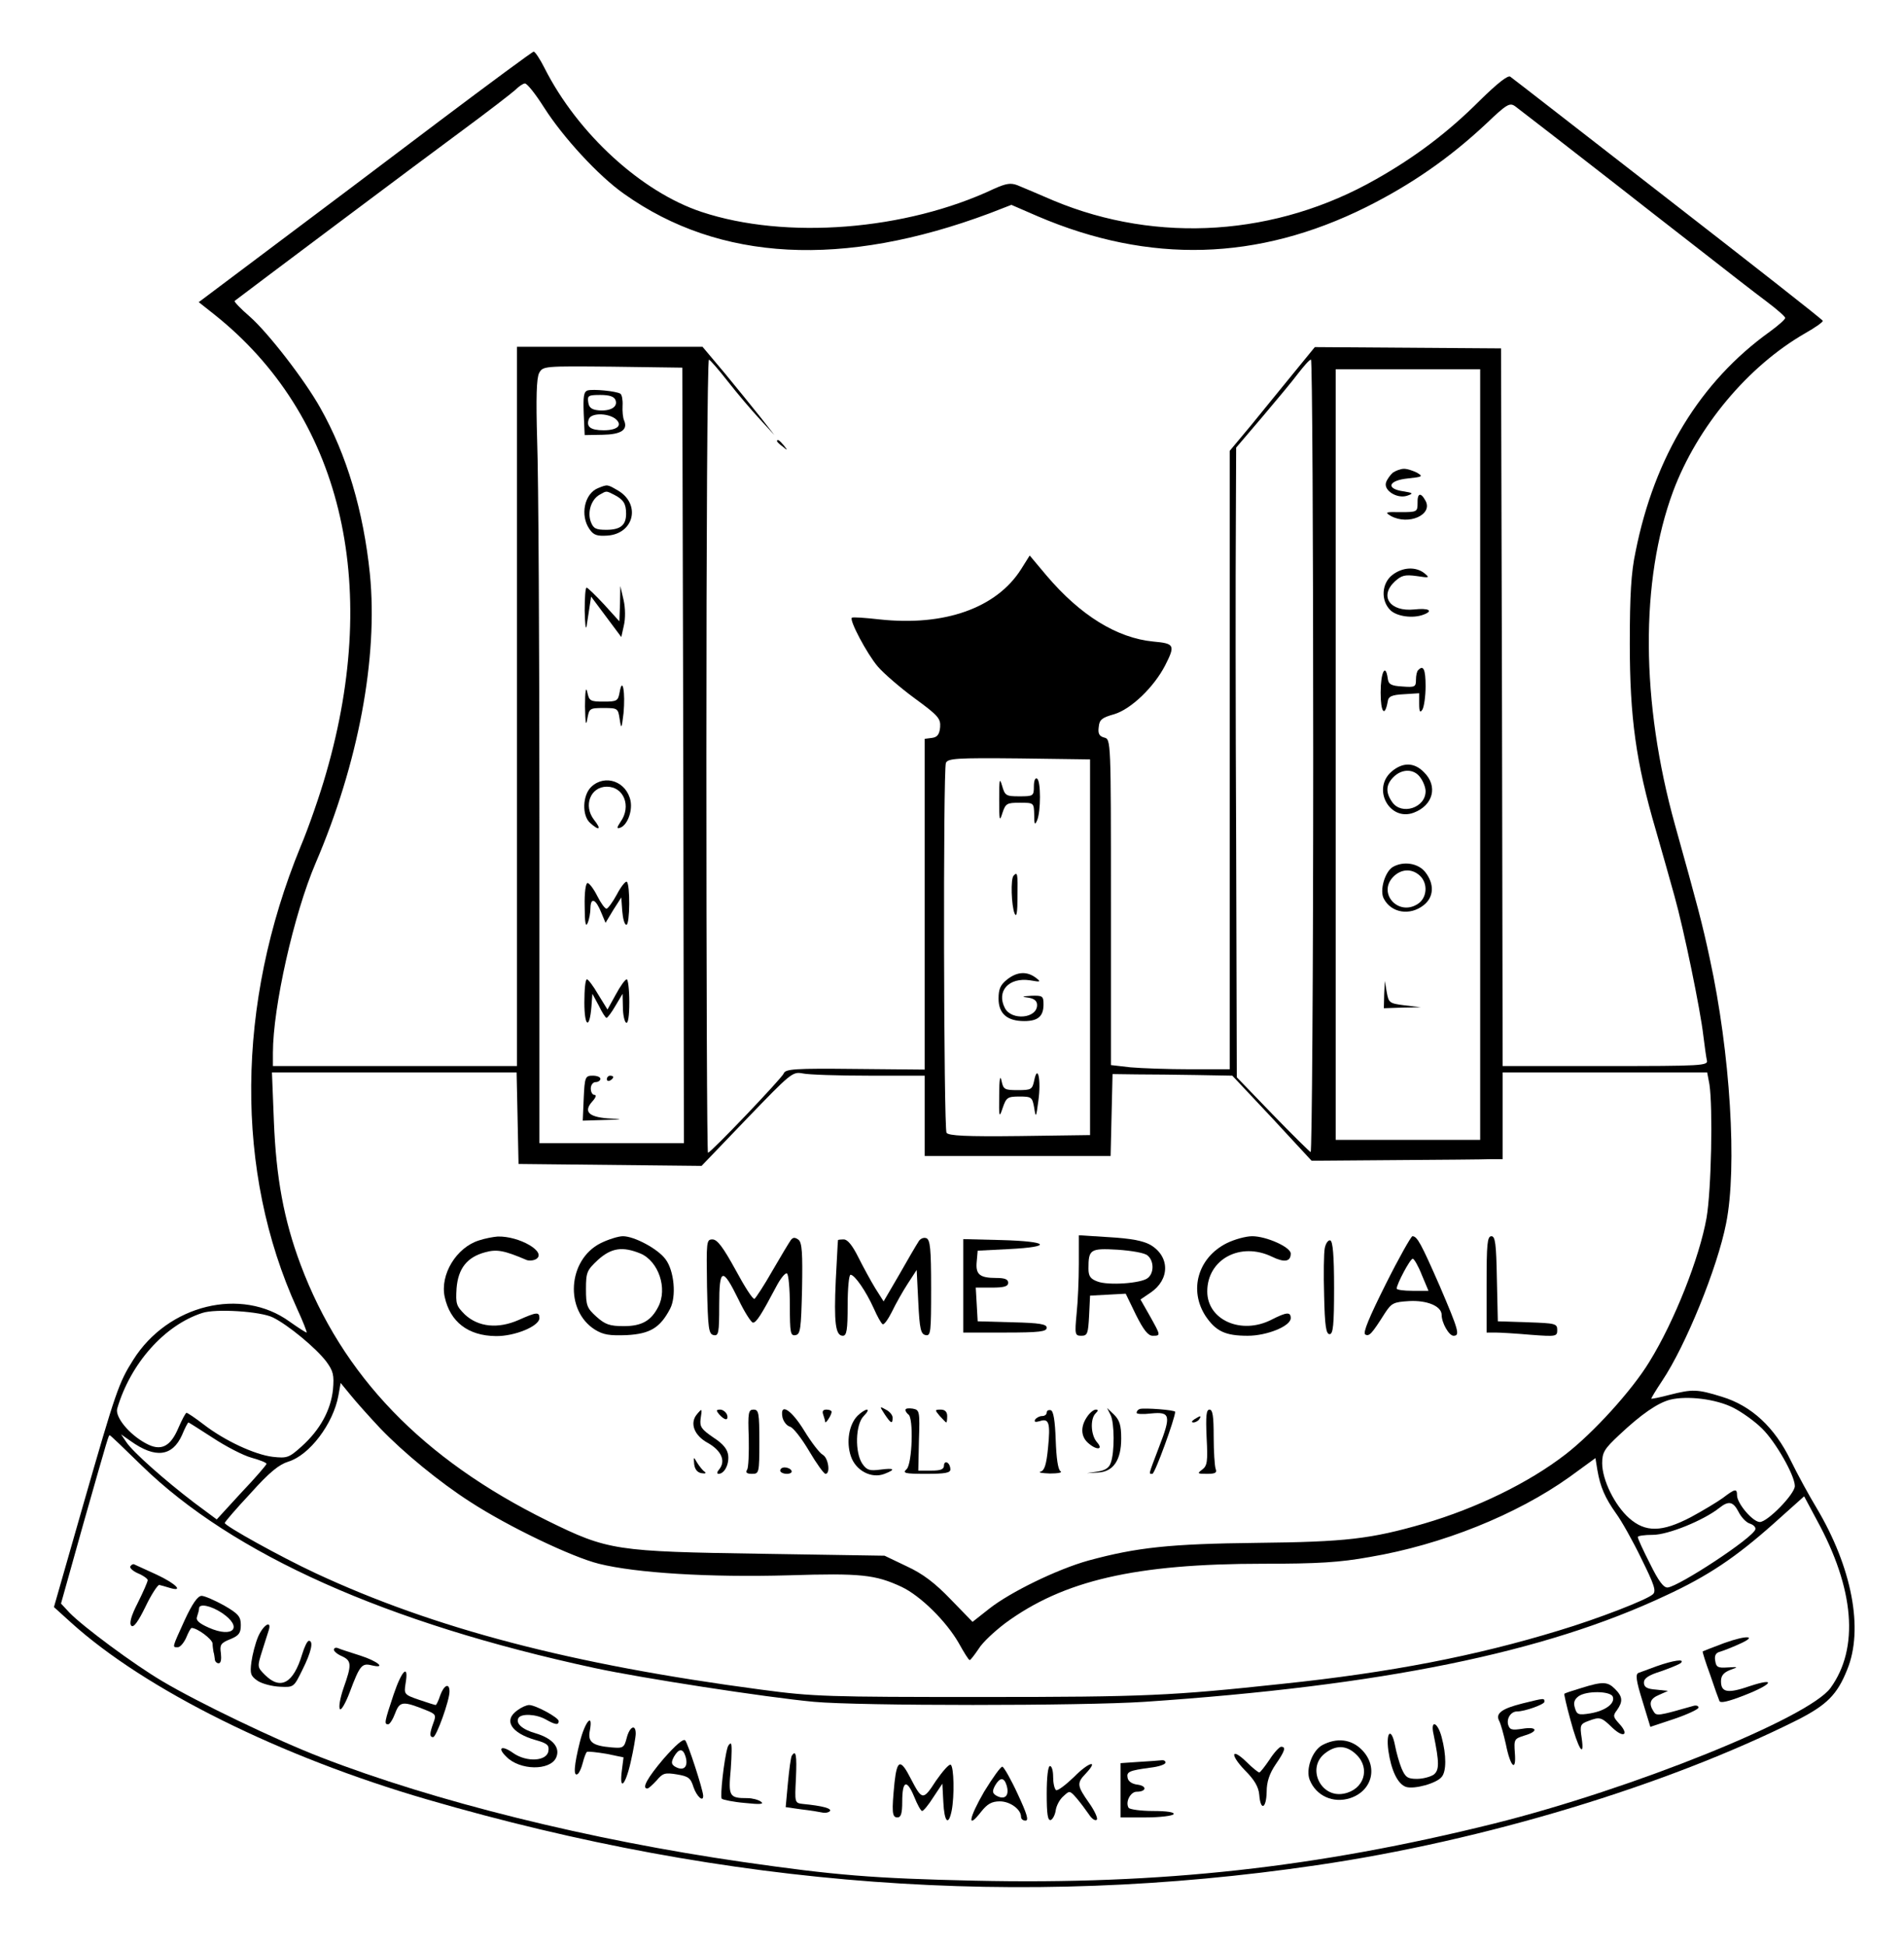 <?xml version="1.0" standalone="no"?>
<!DOCTYPE svg PUBLIC "-//W3C//DTD SVG 20010904//EN"
 "http://www.w3.org/TR/2001/REC-SVG-20010904/DTD/svg10.dtd">
<svg version="1.0" xmlns="http://www.w3.org/2000/svg"
 width="593pt" height="606pt" viewBox="0 0 593 606"
 preserveAspectRatio="xMidYMid meet">

<g transform="translate(0,606) scale(0.1,-0.1)" 
fill="#000000" stroke="none">
<path d="M1370 5684 c-157 -119 -390 -294 -518 -390 l-233 -175 48 -38 c394
-313 521 -833 349 -1428 -19 -67 -55 -171 -80 -230 -201 -490 -205 -1012 -11
-1438 19 -41 32 -75 30 -75 -3 0 -26 15 -53 34 -150 109 -379 53 -487 -119
-45 -71 -54 -97 -156 -452 l-91 -318 53 -48 c231 -209 652 -418 1109 -551 941
-274 1845 -341 2770 -205 521 76 1090 248 1499 453 90 46 123 78 154 156 52
126 15 319 -96 505 -23 38 -59 104 -80 147 -50 103 -122 170 -214 198 -77 24
-92 24 -163 6 -30 -8 -56 -13 -57 -12 -1 1 14 26 34 56 73 109 172 352 199
490 35 174 13 531 -51 825 -23 108 -38 164 -108 415 -107 384 -109 762 -6
1040 75 200 232 389 411 492 32 18 57 36 55 39 -1 4 -218 174 -482 379 -264
205 -485 377 -491 381 -7 6 -40 -20 -95 -74 -99 -99 -201 -176 -323 -245 -310
-177 -680 -202 -1004 -67 -48 21 -99 42 -113 48 -21 8 -35 6 -73 -11 -275
-130 -649 -159 -911 -72 -187 62 -386 244 -489 448 -14 28 -30 52 -34 51 -4 0
-135 -97 -292 -215z m324 42 c59 -93 170 -214 250 -270 297 -211 682 -231
1139 -60 l67 26 83 -36 c347 -148 684 -139 1022 29 140 70 260 153 374 260 64
61 73 66 90 54 20 -15 166 -128 316 -245 50 -39 162 -127 250 -195 88 -69 186
-145 217 -168 32 -24 58 -47 58 -51 0 -5 -22 -24 -48 -43 -216 -155 -359 -388
-418 -685 -14 -65 -18 -136 -18 -287 0 -228 19 -369 81 -580 19 -66 45 -158
58 -205 30 -107 81 -356 90 -435 4 -33 9 -68 11 -77 5 -17 -15 -18 -315 -18
l-321 0 -2 1118 -3 1117 -290 2 -290 2 -67 -82 c-37 -45 -96 -118 -132 -162
l-66 -79 0 -963 0 -963 -124 0 c-67 0 -151 3 -185 6 l-61 7 0 507 c0 505 0
508 -21 513 -15 4 -20 12 -17 33 2 23 10 29 49 40 52 16 123 84 158 152 32 63
29 68 -37 74 -113 11 -227 81 -333 206 l-52 62 -27 -43 c-77 -121 -239 -178
-441 -156 -45 5 -84 8 -86 5 -8 -8 47 -112 81 -152 18 -21 70 -66 115 -99 74
-54 81 -63 79 -90 -2 -22 -9 -31 -25 -33 l-23 -3 0 -515 0 -515 -217 2 c-187
2 -217 0 -222 -14 -6 -15 -227 -247 -236 -247 -3 0 -5 556 -5 1235 0 679 3
1235 8 1235 4 -1 30 -31 59 -68 29 -37 73 -89 99 -117 l46 -50 -43 55 c-24 30
-74 92 -112 138 l-69 82 -289 0 -289 0 0 -1120 0 -1120 -380 0 -380 0 0 41 c0
142 65 432 133 591 133 310 195 640 169 901 -20 195 -72 371 -154 516 -49 88
-164 236 -220 285 -29 25 -50 47 -47 49 23 18 595 447 708 530 80 59 155 117
166 127 11 11 24 20 30 20 7 0 33 -33 59 -74z m2396 -2022 c0 -680 -4 -1234
-8 -1232 -4 2 -58 55 -119 118 l-111 115 -2 735 c-2 404 -2 846 -1 981 l1 245
81 95 c44 52 95 113 112 136 18 23 35 43 40 43 4 0 7 -556 7 -1236z m-1962 4
l2 -1208 -225 0 -225 0 0 998 c0 548 -3 1083 -7 1188 -4 137 -2 196 6 212 12
22 14 22 229 20 l217 -3 3 -1207z m2482 2 l0 -1200 -225 0 -225 0 0 1200 0
1200 225 0 225 0 0 -1200z m-1215 -600 l0 -585 -219 -3 c-169 -2 -221 1 -228
10 -9 15 -11 1128 -2 1152 6 14 32 16 228 14 l221 -3 0 -585z m-1783 -532 l3
-143 285 -3 285 -3 141 147 c137 142 142 147 174 141 18 -4 111 -7 206 -7
l174 0 0 -125 0 -125 290 0 289 0 3 128 3 127 75 -1 c41 0 125 -1 187 -2 l111
-2 124 -132 123 -133 260 2 c143 1 277 2 298 3 l37 0 0 135 0 135 319 0 318 0
7 -37 c11 -72 6 -329 -9 -416 -22 -124 -100 -322 -178 -448 -54 -89 -175 -222
-262 -289 -114 -88 -276 -167 -440 -215 -166 -48 -243 -57 -520 -60 -271 -3
-374 -14 -525 -55 -97 -27 -243 -98 -309 -150 l-52 -41 -68 70 c-49 51 -87 80
-137 103 l-69 33 -380 6 c-459 7 -481 10 -670 103 -389 192 -639 451 -769 798
-52 139 -76 270 -83 446 l-6 152 381 0 381 0 3 -142z m-762 -621 c47 -23 134
-95 166 -137 22 -30 25 -42 21 -88 -7 -64 -40 -125 -98 -177 -39 -35 -45 -37
-90 -32 -56 7 -149 50 -215 101 -26 20 -50 36 -53 36 -3 0 -14 -21 -25 -46
-25 -60 -55 -75 -102 -49 -52 28 -96 82 -89 108 41 140 147 260 265 298 42 14
182 5 220 -14z m335 -346 c72 -75 184 -167 279 -228 120 -78 317 -172 401
-193 116 -29 345 -43 592 -36 225 7 269 2 351 -36 59 -28 139 -107 178 -175
16 -29 31 -53 34 -53 3 0 15 16 28 35 12 20 50 55 83 80 181 133 405 185 803
185 170 0 238 4 332 21 225 38 458 132 622 249 l81 59 6 -37 c9 -53 24 -87 58
-135 17 -23 53 -87 79 -141 40 -81 47 -101 36 -111 -18 -17 -170 -76 -293
-113 -258 -79 -526 -131 -861 -166 -345 -37 -426 -41 -934 -41 -482 0 -526 1
-690 23 -589 78 -1017 190 -1388 363 -109 51 -282 147 -282 156 0 3 36 45 80
92 59 66 89 90 118 99 66 20 140 118 156 206 l7 39 32 -39 c17 -21 59 -68 92
-103z m4213 65 c26 -13 67 -42 90 -65 42 -41 102 -146 102 -179 0 -25 -85
-112 -109 -112 -22 0 -71 58 -71 83 0 22 -6 21 -44 -8 -18 -13 -63 -40 -100
-60 -90 -47 -141 -48 -192 -3 -45 40 -84 119 -84 171 0 34 7 45 53 88 69 65
120 100 159 110 53 13 143 2 196 -25z m-4735 -94 c41 -27 95 -55 121 -62 25
-7 46 -15 46 -19 0 -3 -35 -44 -78 -89 l-77 -84 -70 52 c-92 70 -191 158 -211
188 l-17 25 30 -21 c77 -55 130 -48 160 19 9 22 18 39 20 39 1 0 36 -22 76
-48z m-222 -86 c284 -277 762 -491 1412 -631 144 -31 532 -91 682 -105 142
-13 835 -13 1030 0 739 50 1245 153 1623 331 132 61 218 119 336 224 l95 85
39 -73 c118 -215 133 -400 43 -524 -68 -93 -615 -314 -1047 -422 -552 -137
-1036 -191 -1619 -178 -316 7 -435 17 -720 58 -479 69 -962 189 -1315 326
-138 53 -385 172 -494 237 -90 53 -247 170 -289 213 l-27 29 70 250 c80 281
78 274 82 274 2 0 46 -42 99 -94z m4974 -145 c8 -16 24 -33 35 -36 12 -4 19
-12 17 -18 -8 -27 -237 -177 -273 -181 -13 -1 -29 21 -55 74 -21 41 -38 78
-38 83 -1 4 21 7 47 7 47 0 158 45 207 84 29 23 43 20 60 -13z"/>
<path d="M2420 4686 c0 -2 8 -10 18 -17 15 -13 16 -12 3 4 -13 16 -21 21 -21
13z"/>
<path d="M1830 4844 c-12 -4 -14 -19 -12 -72 l3 -67 56 1 c57 1 79 15 67 44
-4 8 -6 29 -5 47 1 17 -2 34 -7 37 -13 8 -85 15 -102 10z m87 -30 c8 -21 -15
-35 -52 -32 -23 2 -31 9 -33 26 -3 20 1 22 38 22 28 0 43 -5 47 -16z m-2 -57
c26 -20 10 -37 -35 -37 -41 0 -55 11 -46 35 7 19 56 19 81 2z"/>
<path d="M1863 4540 c-43 -17 -57 -85 -27 -128 13 -19 24 -22 56 -20 82 6 104
96 35 139 -36 21 -34 21 -64 9z m50 -21 c29 -15 37 -28 37 -59 0 -36 -18 -50
-62 -50 -32 0 -40 4 -48 25 -11 30 1 69 27 84 23 13 20 13 46 0z"/>
<path d="M1821 4158 c1 -40 3 -62 6 -48 2 14 6 40 9 59 l5 33 47 -63 47 -63 8
36 c5 21 5 54 -1 80 l-10 43 -1 -55 -2 -55 -48 53 c-26 28 -51 52 -54 52 -4 0
-6 -33 -6 -72z"/>
<path d="M1822 3860 c1 -51 3 -64 7 -40 6 34 7 35 51 35 44 0 45 -1 50 -35 5
-32 6 -31 12 19 6 64 -3 116 -12 66 -5 -28 -8 -30 -50 -30 -42 0 -45 2 -51 30
-4 19 -7 1 -7 -45z"/>
<path d="M1842 3610 c-28 -26 -30 -90 -4 -113 29 -26 36 -20 12 10 -34 44 -11
103 40 103 53 0 77 -61 43 -109 -12 -18 -13 -23 -2 -19 22 7 39 50 33 83 -12
61 -79 85 -122 45z"/>
<path d="M1921 3274 c-13 -24 -28 -44 -32 -44 -5 0 -18 18 -29 40 -11 22 -25
40 -30 40 -6 0 -10 -31 -9 -72 0 -50 3 -67 9 -53 5 11 9 33 9 48 1 34 17 27
34 -16 l13 -31 24 40 25 39 3 -42 c2 -24 7 -43 13 -43 11 0 12 127 1 134 -4 2
-18 -15 -31 -40z"/>
<path d="M1820 2938 c0 -76 16 -86 22 -13 l3 40 20 -37 c10 -21 21 -38 24 -38
3 0 16 17 28 38 l22 37 1 -42 c0 -23 5 -45 10 -48 6 -4 10 20 10 64 0 39 -4
71 -8 71 -5 0 -20 -21 -34 -47 l-26 -47 -29 47 c-15 26 -31 47 -35 47 -5 0 -8
-32 -8 -72z"/>
<path d="M1818 2640 l-3 -70 65 2 c64 2 64 2 12 5 -60 5 -75 22 -47 53 11 12
13 20 7 20 -7 0 -12 9 -12 20 0 11 7 20 15 20 8 0 15 5 15 10 0 6 -11 10 -24
10 -23 0 -25 -4 -28 -70z"/>
<path d="M1890 2699 c0 -5 5 -7 10 -4 6 3 10 8 10 11 0 2 -4 4 -10 4 -5 0 -10
-5 -10 -11z"/>
<path d="M4338 4588 c-8 -7 -18 -21 -21 -30 -9 -25 34 -52 65 -42 21 7 20 9
-12 14 -55 8 -46 34 15 40 46 5 48 6 28 18 -12 6 -30 12 -40 12 -11 0 -26 -6
-35 -12z"/>
<path d="M4415 4493 c0 -27 -2 -28 -53 -28 -47 1 -50 0 -30 -12 55 -30 131 4
108 47 -15 28 -26 25 -25 -7z"/>
<path d="M4336 4269 c-33 -26 -36 -79 -6 -109 20 -20 71 -27 104 -14 32 12 15
21 -29 16 -76 -8 -110 41 -61 87 21 19 31 22 68 17 40 -6 42 -6 24 9 -27 21
-68 19 -100 -6z"/>
<path d="M4417 3973 c-4 -3 -7 -17 -7 -30 0 -22 -3 -24 -42 -21 -36 2 -44 7
-46 26 -7 48 -22 18 -22 -45 0 -62 13 -78 22 -28 2 16 12 21 51 23 l47 3 0
-33 c0 -25 3 -29 10 -18 5 8 10 41 10 73 0 53 -7 67 -23 50z"/>
<path d="M4334 3657 c-62 -54 -6 -156 69 -128 61 23 76 83 32 126 -30 31 -66
32 -101 2z m90 -19 c9 -12 16 -31 16 -42 0 -52 -75 -76 -104 -34 -21 30 -20
54 4 78 27 27 65 26 84 -2z"/>
<path d="M4338 3360 c-25 -15 -42 -74 -28 -99 23 -44 81 -54 124 -20 32 25 34
66 5 103 -22 28 -68 35 -101 16z m84 -27 c26 -24 23 -69 -6 -88 -61 -40 -127
34 -76 85 24 24 57 26 82 3z"/>
<path d="M4311 2963 l-1 -43 58 2 57 1 -50 6 c-48 6 -50 8 -56 41 l-6 35 -2
-42z"/>
<path d="M3112 3570 c0 -66 1 -71 10 -42 10 30 14 32 54 32 44 0 44 0 45 -37
0 -31 2 -34 9 -18 12 28 12 123 0 130 -6 4 -10 -7 -10 -24 0 -30 -2 -31 -45
-31 -42 0 -45 2 -54 33 -8 27 -9 20 -9 -43z"/>
<path d="M3157 3333 c-10 -9 -7 -94 3 -118 6 -14 9 3 9 53 1 72 0 78 -12 65z"/>
<path d="M3136 3009 c-20 -16 -26 -29 -26 -59 0 -47 27 -70 80 -70 43 0 60 15
60 52 0 26 -3 28 -37 27 -31 -2 -33 -3 -10 -6 18 -3 27 -10 27 -23 0 -42 -79
-49 -100 -10 -28 53 12 97 78 87 34 -6 35 -5 18 8 -28 21 -59 19 -90 -6z"/>
<path d="M3112 2650 c-1 -71 0 -73 11 -40 11 32 15 35 52 35 38 0 40 -2 46
-35 5 -33 6 -31 13 22 9 64 -2 117 -13 63 -6 -28 -9 -30 -51 -30 -42 0 -45 2
-51 30 -4 19 -7 3 -7 -45z"/>
<path d="M1492 2197 c-71 -22 -122 -107 -107 -176 17 -78 73 -121 159 -122 59
-1 136 31 136 56 0 20 -9 19 -65 -6 -64 -28 -125 -22 -167 17 -27 27 -29 33
-26 82 5 62 33 97 89 112 36 10 59 6 129 -24 8 -3 22 -2 30 3 34 22 -53 72
-120 70 -14 -1 -40 -6 -58 -12z"/>
<path d="M1870 2188 c-102 -52 -112 -209 -17 -269 26 -16 45 -19 99 -17 73 4
104 23 135 82 20 38 13 118 -14 154 -23 32 -97 72 -133 72 -14 0 -46 -10 -70
-22z m125 -32 c56 -24 85 -109 55 -166 -22 -43 -51 -60 -107 -60 -44 0 -58 5
-85 29 -30 27 -33 35 -33 86 0 53 3 59 37 91 42 38 77 43 133 20z"/>
<path d="M2463 2198 c-5 -7 -31 -50 -57 -95 -26 -46 -52 -85 -56 -88 -5 -3
-31 38 -59 90 -39 71 -57 95 -72 95 -19 0 -19 -6 -17 -147 3 -131 5 -148 21
-151 15 -3 17 7 17 93 0 117 10 120 60 18 19 -40 40 -72 45 -72 10 -1 26 24
72 111 14 27 29 45 34 42 5 -3 9 -48 9 -100 0 -86 2 -95 18 -92 15 3 17 19 20
144 2 111 0 144 -11 153 -11 8 -17 8 -24 -1z"/>
<path d="M2860 2192 c-6 -9 -33 -55 -59 -101 l-49 -84 -26 41 c-14 23 -38 67
-53 97 -18 36 -33 55 -45 55 -10 0 -18 -1 -18 -2 -1 -2 -3 -58 -7 -125 -6
-132 -1 -173 22 -173 12 0 15 18 15 95 0 52 4 95 9 95 13 0 48 -51 72 -104 11
-25 23 -47 28 -50 4 -3 17 15 29 39 12 25 34 64 49 87 l28 43 5 -100 c4 -85 8
-100 23 -103 16 -3 17 9 17 146 0 124 -3 151 -15 156 -9 3 -20 -2 -25 -12z"/>
<path d="M3360 2124 c0 -49 -3 -119 -7 -156 -6 -64 -5 -68 15 -68 19 0 21 7
24 63 l3 62 56 3 55 3 32 -66 c24 -48 38 -65 52 -65 26 0 25 1 -9 62 l-29 51
31 21 c61 41 61 113 0 149 -23 13 -61 20 -128 24 l-95 6 0 -89z m214 26 c20
-16 21 -54 1 -70 -20 -17 -124 -24 -157 -11 -22 8 -28 17 -28 40 0 60 5 64 91
59 43 -3 85 -10 93 -18z"/>
<path d="M3820 2188 c-89 -45 -118 -146 -65 -227 32 -47 61 -61 131 -61 60 0
134 30 134 55 0 20 -13 19 -60 -5 -94 -48 -200 -1 -200 88 0 100 103 156 202
108 39 -19 58 -15 58 10 0 20 -76 54 -120 54 -20 0 -56 -10 -80 -22z"/>
<path d="M4316 2061 c-52 -104 -72 -152 -64 -157 12 -7 20 1 61 66 21 32 27
35 76 38 56 3 101 -16 101 -43 0 -25 23 -65 37 -65 21 0 16 17 -43 155 -58
132 -70 155 -85 155 -4 0 -42 -67 -83 -149z m112 29 l21 -50 -50 0 c-27 0 -49
3 -49 7 0 14 42 93 50 93 4 0 17 -22 28 -50z"/>
<path d="M4630 2060 l0 -150 28 0 c15 0 64 -3 110 -7 79 -6 82 -5 82 15 0 20
-6 21 -92 24 l-93 3 -3 133 c-2 108 -5 132 -17 132 -13 0 -15 -25 -15 -150z"/>
<path d="M3000 2055 l0 -145 130 0 c108 0 130 3 130 15 0 11 -21 15 -107 17
l-108 3 -3 53 -3 52 50 0 c39 0 51 4 51 15 0 11 -11 15 -37 15 -52 0 -65 11
-61 51 l3 34 98 5 c138 7 124 24 -23 28 l-120 3 0 -146z"/>
<path d="M4126 2173 c-3 -15 -4 -82 -2 -148 2 -94 6 -120 17 -120 11 0 14 28
14 144 0 101 -4 146 -12 148 -6 2 -14 -9 -17 -24z"/>
<path d="M2755 1656 c20 -30 25 -32 25 -11 0 8 -9 19 -21 25 -20 11 -20 11 -4
-14z"/>
<path d="M2820 1669 c0 -4 4 -10 9 -14 17 -10 12 -153 -5 -170 -14 -13 -7 -15
60 -15 60 0 76 3 76 14 0 8 -4 18 -10 21 -5 3 -10 -1 -10 -9 0 -12 -10 -16
-40 -16 l-40 0 2 94 c3 91 2 95 -19 99 -13 2 -23 1 -23 -4z"/>
<path d="M3550 1672 c-6 -2 -10 -7 -10 -12 0 -4 20 -5 45 -2 60 6 63 -6 25
-104 -34 -90 -33 -84 -21 -84 8 0 71 174 71 193 0 6 -96 13 -110 9z"/>
<path d="M2171 1656 c-24 -28 -9 -67 34 -90 42 -24 56 -56 35 -82 -7 -8 -8
-14 -2 -14 18 0 33 29 30 57 -2 19 -15 36 -46 56 -38 26 -43 34 -40 58 5 33 5
34 -11 15z"/>
<path d="M2240 1655 c7 -8 16 -15 21 -15 5 0 6 7 3 15 -4 8 -13 15 -21 15 -13
0 -13 -3 -3 -15z"/>
<path d="M2332 1583 c1 -49 -1 -94 -5 -100 -6 -9 -1 -13 15 -13 22 0 23 2 23
100 0 90 -2 100 -18 100 -16 0 -18 -9 -15 -87z"/>
<path d="M2437 1646 c3 -13 13 -26 23 -29 10 -2 37 -37 60 -76 23 -39 46 -71
51 -71 16 0 9 49 -8 59 -10 5 -36 39 -58 75 -41 67 -77 89 -68 42z"/>
<path d="M2564 1654 c3 -9 6 -19 6 -22 0 -9 20 21 20 31 0 4 -7 7 -16 7 -11 0
-14 -5 -10 -16z"/>
<path d="M2671 1651 c-27 -27 -36 -82 -21 -126 15 -45 64 -71 105 -55 36 14
31 19 -14 13 -32 -4 -41 -2 -55 18 -24 35 -22 123 4 149 11 11 16 20 10 20 -5
0 -19 -9 -29 -19z"/>
<path d="M2927 1650 c10 -11 19 -20 20 -20 2 0 3 9 3 20 0 13 -7 20 -20 20
-19 0 -19 -1 -3 -20z"/>
<path d="M3260 1661 c0 -6 -6 -11 -14 -11 -8 0 -18 -5 -22 -11 -4 -7 0 -9 14
-5 29 10 34 -5 26 -84 -5 -51 -11 -70 -23 -73 -9 -3 4 -5 29 -6 25 0 40 3 33
7 -8 5 -13 41 -15 97 -2 60 -7 90 -15 93 -7 2 -13 -1 -13 -7z"/>
<path d="M3386 1648 c-21 -30 -20 -61 2 -81 26 -24 50 -23 29 1 -20 22 -22 73
-5 90 9 9 9 12 1 12 -7 0 -19 -10 -27 -22z"/>
<path d="M3459 1653 c12 -24 13 -117 0 -150 -5 -15 -19 -23 -41 -26 l-33 -5
34 2 c48 2 73 38 73 106 0 41 -5 57 -22 74 l-22 21 11 -22z"/>
<path d="M3758 1583 c4 -75 2 -88 -14 -100 -16 -12 -15 -13 15 -13 26 0 32 3
27 16 -3 9 -6 54 -6 100 0 63 -3 84 -13 84 -10 0 -12 -19 -9 -87z"/>
<path d="M3720 1640 c-9 -6 -10 -10 -3 -10 6 0 15 5 18 10 8 12 4 12 -15 0z"/>
<path d="M2162 1500 c2 -16 10 -26 23 -28 12 -2 16 0 9 5 -6 4 -16 17 -23 28
-11 19 -11 19 -9 -5z"/>
<path d="M2430 1480 c0 -5 9 -10 21 -10 11 0 17 5 14 10 -3 6 -13 10 -21 10
-8 0 -14 -4 -14 -10z"/>
<path d="M406 1182 c-3 -5 8 -15 24 -22 17 -7 30 -17 30 -21 0 -5 -14 -37 -31
-71 -21 -41 -27 -64 -20 -71 7 -7 21 12 44 59 18 38 38 68 43 68 5 -1 19 -5
32 -9 46 -14 20 13 -40 41 -35 16 -66 30 -70 32 -3 2 -9 -1 -12 -6z"/>
<path d="M575 1014 c-40 -88 -39 -84 -21 -84 7 0 19 14 26 30 7 17 14 30 17
30 17 0 63 -34 65 -48 0 -9 2 -21 3 -27 2 -5 3 -16 4 -22 0 -7 6 -13 12 -13 7
0 9 12 7 31 -4 26 -1 32 29 44 27 11 33 19 33 44 0 26 -7 35 -52 61 -29 16
-61 30 -70 30 -12 0 -29 -24 -53 -76z m116 23 c67 -45 36 -80 -41 -46 -31 14
-41 23 -36 35 3 9 6 20 6 25 0 16 36 9 71 -14z"/>
<path d="M804 963 c-9 -21 -18 -57 -21 -79 -5 -37 -2 -44 20 -59 14 -9 45 -17
69 -18 43 -2 43 -2 70 53 28 56 35 90 20 90 -5 0 -14 -19 -21 -42 -27 -90 -67
-113 -116 -64 -24 24 -24 25 -9 73 8 26 18 56 21 66 10 33 -17 17 -33 -20z"/>
<path d="M5370 943 c-35 -13 -65 -25 -67 -26 -1 -2 9 -34 23 -72 13 -39 26
-75 29 -82 2 -8 26 -3 77 17 88 34 103 57 18 29 -69 -24 -90 -20 -90 15 0 17
8 27 28 35 27 10 27 10 -8 8 -30 -2 -35 1 -38 21 -3 16 2 25 15 28 10 3 36 13
58 23 62 27 27 30 -45 4z"/>
<path d="M1040 922 c0 -5 11 -14 25 -20 30 -14 31 -26 5 -99 -11 -32 -16 -61
-11 -66 4 -4 18 20 31 55 30 80 37 89 66 82 49 -12 22 12 -34 30 -31 10 -63
20 -69 23 -7 3 -13 1 -13 -5z"/>
<path d="M5160 871 c-25 -9 -51 -19 -57 -21 -10 -4 -7 -25 12 -86 l25 -82 75
25 c41 14 75 30 75 35 0 6 -8 8 -17 5 -109 -31 -114 -32 -123 -17 -16 25 -11
40 18 52 l27 12 -37 4 c-29 2 -38 8 -38 22 0 13 14 23 53 35 28 10 56 21 62
26 14 14 -24 8 -75 -10z"/>
<path d="M1226 783 c-29 -87 -30 -93 -17 -93 5 0 15 16 22 35 14 37 24 38 96
9 30 -12 32 -15 23 -39 -12 -33 -13 -45 -1 -45 10 0 51 114 51 142 0 28 -17
21 -29 -12 -5 -16 -12 -30 -14 -30 -2 0 -25 7 -51 16 -47 16 -48 18 -43 50 11
64 -11 44 -37 -33z"/>
<path d="M4925 803 c-27 -8 -51 -16 -53 -18 -1 -1 7 -38 19 -81 24 -90 45
-124 35 -56 -6 39 -4 43 20 52 37 14 41 13 76 -21 36 -34 53 -21 20 14 -18 20
-19 24 -6 41 19 27 18 42 -6 66 -23 23 -38 24 -105 3z m98 -27 c8 -21 -23 -44
-70 -52 -37 -6 -42 -4 -48 17 -5 16 -2 26 11 36 24 18 100 17 107 -1z"/>
<path d="M4742 755 c-64 -16 -85 -31 -73 -54 5 -9 14 -42 21 -73 14 -71 33
-89 28 -27 -3 42 -2 44 30 54 45 13 40 29 -7 21 -33 -5 -39 -3 -44 13 -5 20 9
41 28 41 24 0 85 22 85 30 0 12 1 12 -68 -5z"/>
<path d="M1612 734 c-45 -31 -21 -71 56 -93 36 -10 43 -16 40 -34 -4 -32 -67
-36 -109 -7 -36 26 -52 18 -22 -11 42 -43 136 -44 155 -3 14 31 -10 60 -64 76
-42 12 -63 31 -53 48 9 14 55 12 85 -5 30 -17 40 -18 40 -5 0 11 -72 50 -92
50 -8 0 -24 -7 -36 -16z"/>
<path d="M1806 635 c-18 -72 -21 -109 -7 -100 5 3 12 19 16 35 4 16 10 32 13
34 4 2 31 -1 61 -6 l53 -11 -5 -39 c-9 -67 10 -51 27 23 9 39 16 80 16 90 0
31 -19 22 -28 -13 -8 -31 -11 -33 -47 -30 -60 5 -75 17 -68 52 11 59 -15 29
-31 -35z"/>
<path d="M4465 658 c18 -88 18 -111 0 -125 -11 -7 -34 -13 -52 -13 -29 0 -36
5 -48 33 -7 17 -16 49 -20 70 -11 58 -29 46 -21 -15 9 -62 29 -104 55 -113 26
-8 95 11 111 31 15 17 15 68 0 124 -13 49 -36 55 -25 8z"/>
<path d="M2067 583 c-51 -60 -69 -93 -51 -93 4 0 16 11 29 25 19 23 26 25 63
19 36 -6 43 -11 52 -40 10 -29 31 -48 30 -26 -1 20 -48 164 -56 172 -6 6 -30
-15 -67 -57z m68 7 c10 -33 -6 -48 -34 -31 -10 7 -11 13 -2 30 15 26 28 27 36
1z"/>
<path d="M4118 625 c-31 -17 -52 -75 -39 -108 20 -50 73 -74 126 -57 70 23 88
99 36 151 -33 33 -78 38 -123 14z m107 -30 c44 -43 23 -109 -40 -121 -72 -14
-116 80 -59 125 35 28 69 26 99 -4z"/>
<path d="M2266 618 c-11 -37 -24 -154 -18 -160 4 -3 36 -10 72 -13 47 -5 61
-4 50 4 -8 6 -27 11 -42 11 -57 0 -60 5 -52 91 3 44 4 79 0 79 -4 0 -8 -6 -10
-12z"/>
<path d="M3954 580 c-15 -22 -29 -40 -32 -40 -3 0 -21 14 -39 32 -48 47 -54
25 -6 -25 30 -30 43 -52 45 -77 4 -51 22 -43 23 10 0 31 9 57 28 85 29 42 33
55 17 55 -5 0 -22 -18 -36 -40z"/>
<path d="M2466 592 c-3 -5 -8 -42 -12 -84 l-7 -76 49 -7 c27 -3 57 -8 66 -10
10 -2 20 1 23 5 5 8 -23 16 -85 22 -25 3 -25 4 -21 81 3 71 0 89 -13 69z"/>
<path d="M3548 573 l-58 -4 0 -84 0 -85 79 0 c44 0 83 5 86 10 4 6 -20 10 -64
10 -38 0 -73 5 -76 10 -11 18 6 50 25 50 31 0 33 18 3 22 -17 2 -29 10 -31 21
-4 19 4 23 71 32 26 3 47 10 47 16 0 5 -6 8 -12 7 -7 -1 -39 -3 -70 -5z"/>
<path d="M2786 509 c-9 -92 -8 -109 9 -109 11 0 15 12 15 49 0 66 14 71 37 16
10 -25 21 -45 25 -45 4 0 20 19 35 43 l28 42 3 -57 c3 -63 16 -76 26 -27 9 46
7 137 -3 143 -5 3 -25 -20 -46 -50 -40 -62 -43 -61 -78 6 -32 63 -43 61 -51
-11z"/>
<path d="M3345 526 c-26 -25 -51 -44 -56 -41 -5 4 -9 22 -9 41 0 19 -4 34 -10
34 -6 0 -10 -35 -10 -86 0 -64 3 -85 13 -82 6 3 13 16 15 30 2 14 12 34 24 44
19 18 20 18 41 -6 12 -14 29 -37 38 -50 9 -14 20 -22 25 -17 4 4 -7 28 -24 52
-38 54 -39 62 -10 92 42 45 8 35 -37 -11z"/>
<path d="M3065 480 c-48 -83 -54 -120 -9 -62 19 24 33 32 58 32 32 0 66 -25
66 -48 0 -7 6 -12 14 -12 11 0 4 22 -24 82 -21 46 -43 84 -48 86 -5 1 -30 -34
-57 -78z m70 20 c10 -33 -6 -48 -34 -31 -10 7 -11 13 -2 30 15 26 28 27 36 1z"/>
</g>
</svg>

